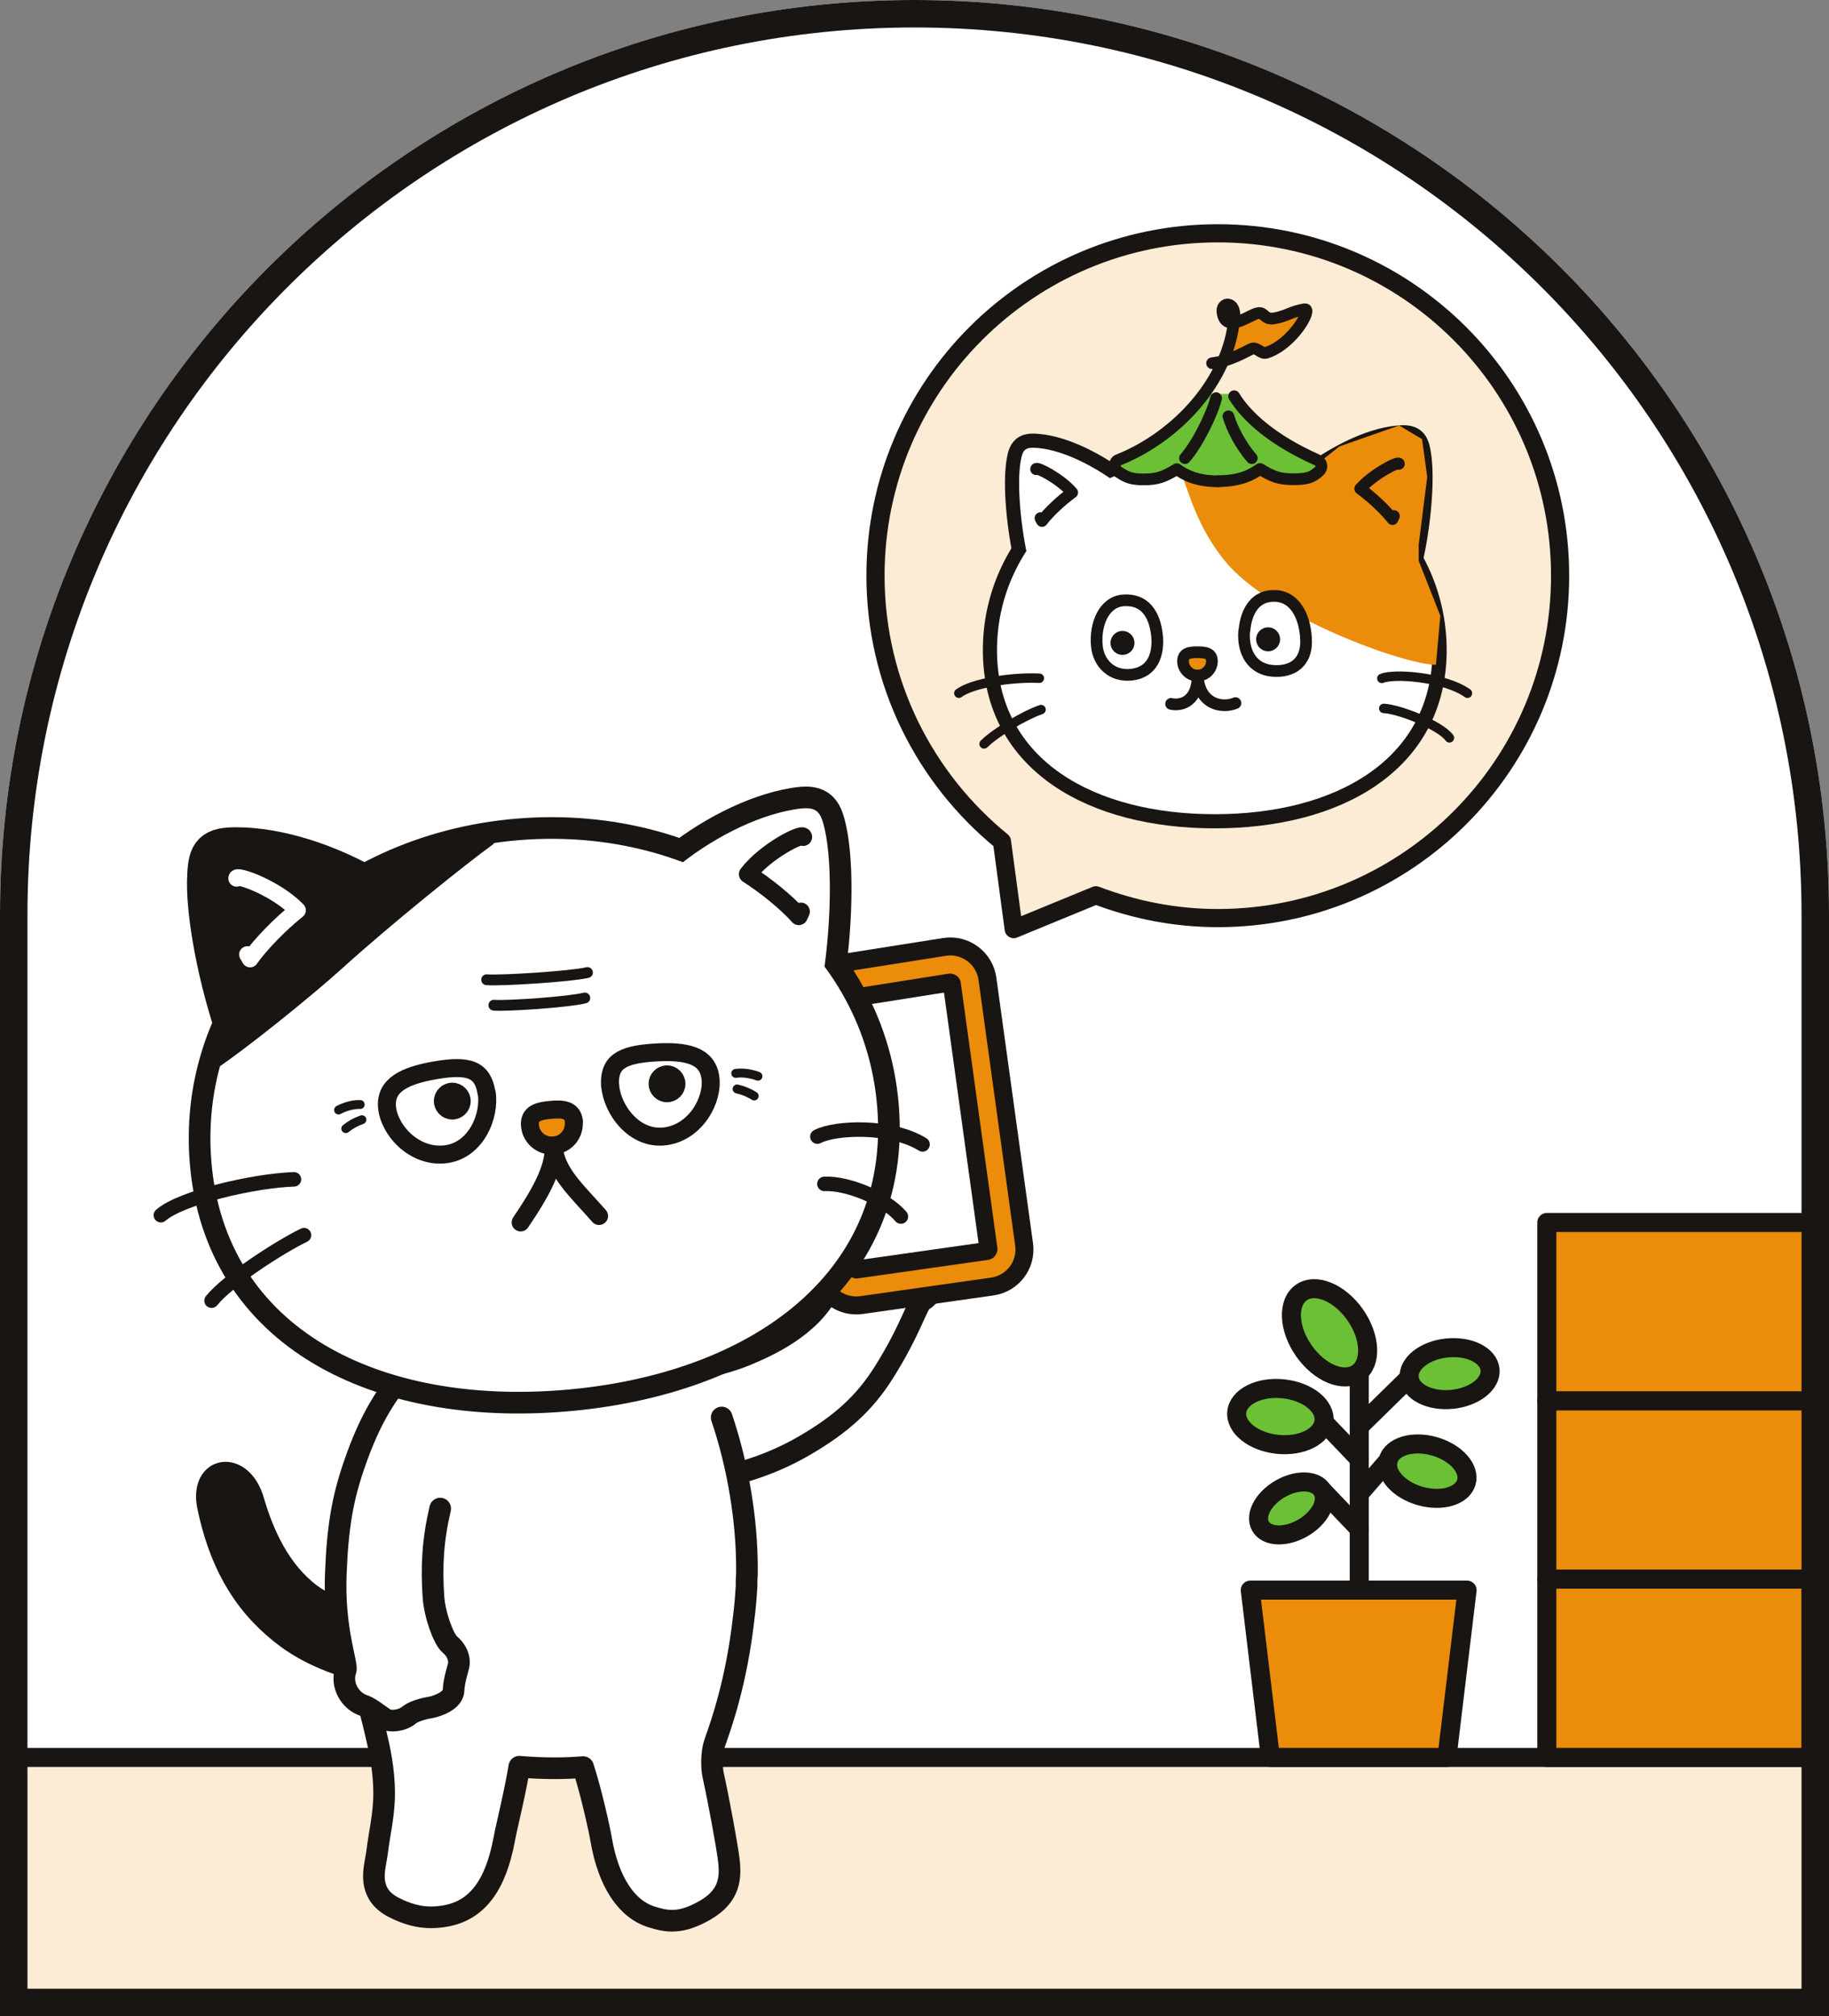 <svg width="333" height="367" viewBox="0 0 333 367" fill="none" xmlns="http://www.w3.org/2000/svg">
<rect x="0" y="0" width="333" height="367" fill="#808080" stroke="none"/>
<g>
<path d="M0 166.5C0 74.545 74.545 0 166.5 0C258.455 0 333 74.545 333 166.5V367H0V166.5Z" fill="white"/>
<mask id="mask0_1062_1955" style="mask-type:luminance" maskUnits="userSpaceOnUse" x="4" y="-6" width="324" height="368">
<path d="M4.333 362H327.667V156.607C327.667 67.322 255.285 -5.06 166 -5.06C76.715 -5.06 4.333 67.322 4.333 156.607V362Z" fill="white"/>
</mask>
<g>
<path d="M348.857 319.898H-16.82V480.217H348.857V319.898Z" fill="#FDECD5" stroke="#191512" stroke-width="3.465" stroke-miterlimit="10"/>
<path d="M120.498 270.253C131.698 269.7 139.925 266.969 146.596 263.063C153.267 259.157 157.415 255.355 160.872 249.894C165.849 242.013 166.956 237.346 167.958 236.759C170.378 235.307 170.965 231.954 169.583 229.742C168.926 228.705 168.546 226.561 168.2 225.421C167.889 224.453 166.126 223.174 164.432 223.174C163.395 223.174 161.632 222.344 160.699 221.791C159.351 220.996 157.104 220.754 155.929 222.033C154.823 223.243 153.233 224.245 152.403 224.868C151.574 225.49 150.778 226.907 151.055 228.912C151.262 230.398 152.127 232.369 150.917 234.823C147.598 241.598 139.51 245.124 135.846 246.644C130.108 249.03 121.881 250.274 115.555 249.928" fill="white"/>
<path d="M120.498 270.253C131.698 269.7 139.925 266.969 146.596 263.063C153.267 259.157 157.415 255.355 160.872 249.894C165.849 242.013 166.956 237.346 167.958 236.759C170.378 235.307 170.965 231.954 169.583 229.742C168.926 228.705 168.546 226.561 168.2 225.421C167.889 224.453 166.126 223.174 164.432 223.174C163.395 223.174 161.632 222.344 160.699 221.791C159.351 220.996 157.104 220.754 155.929 222.033C154.823 223.243 153.233 224.245 152.403 224.868C151.574 225.49 150.778 226.907 151.055 228.912C151.262 230.398 152.127 232.369 150.917 234.823C147.598 241.598 139.51 245.124 135.846 246.644C130.108 249.03 121.881 250.274 115.555 249.928" stroke="#191512" stroke-width="3.941" stroke-linecap="round" stroke-linejoin="round"/>
<path d="M81.175 290.136C70.148 294.491 61.852 294.18 56.564 290.205C50.895 285.954 47.888 279.179 46.159 273.233C43.981 265.594 36.342 266.838 37.863 274.201C40.283 285.85 45.33 293.04 52.312 298.19C60.089 303.893 74.434 307.592 85.185 303.893" fill="#191512"/>
<path d="M81.175 290.136C70.148 294.491 61.852 294.18 56.564 290.205C50.895 285.954 47.888 279.179 46.159 273.233C43.981 265.594 36.342 266.838 37.863 274.201C40.283 285.85 45.33 293.04 52.312 298.19C60.089 303.893 74.434 307.592 85.185 303.893" stroke="#191512" stroke-width="3.941" stroke-linecap="round" stroke-linejoin="round"/>
<path d="M171.956 172.365L148.56 176.061C144.921 176.623 142.376 180.004 142.869 183.677L149.133 231.695C149.625 235.436 153.073 238.086 156.85 237.56L180.656 234.183C184.363 233.656 186.978 230.242 186.451 226.5L179.778 178.163C179.252 174.387 175.734 171.771 171.956 172.365Z" fill="#EC8C0B" stroke="#191512" stroke-width="3.274" stroke-linecap="round" stroke-linejoin="round"/>
<path d="M155.918 231.08C155.918 231.08 155.677 231.007 155.645 230.868L149.381 182.85C149.381 182.85 149.454 182.575 149.593 182.542L172.989 178.847C172.989 178.847 173.265 178.886 173.297 179.06L179.971 227.396C179.971 227.396 179.897 227.671 179.758 227.703L155.952 231.081L155.918 231.08Z" fill="white" stroke="#191512" stroke-width="3.274" stroke-linecap="round" stroke-linejoin="round"/>
<path d="M131.398 258.024C134.439 267.046 135.995 276.863 135.995 285.47C135.995 286.196 135.995 286.887 135.926 287.579V287.959C135.926 287.959 135.926 288.166 135.926 288.305V288.685C135.787 291.001 135.615 292.971 135.373 294.734C134.094 306.037 131.328 313.849 130.291 316.787L130.119 317.306C129.462 319.207 129.566 322.007 129.877 323.286C130.775 327.33 132.4 336.006 132.711 338.737C133.16 342.574 132.435 345.65 127.595 348.139C125.59 349.176 123.966 349.625 122.341 349.625C121.097 349.625 119.956 349.349 118.643 348.934C114.045 347.517 110.761 342.505 109.448 334.831C109.137 332.93 107.581 325.982 106.164 321.661C104.436 321.799 102.742 321.868 101.014 321.868C98.802 321.868 96.624 321.765 94.55 321.592C93.997 324.979 93.098 328.885 92.476 331.651C92.165 332.999 91.923 334.105 91.819 334.727C90.229 343.3 86.807 347.759 81.103 348.761C80.136 348.934 79.272 349.003 78.442 349.003C76.23 349.003 74.087 348.415 71.701 347.206C67.242 344.924 67.968 341.122 68.418 338.599C68.521 338.046 68.625 337.458 68.694 336.87C68.798 336.075 68.936 335.142 69.109 334.07C69.489 331.893 69.939 329.162 69.939 326.397C69.939 322.11 69.074 318.308 68.487 315.819L68.383 315.37C68.072 313.987 67.796 312.916 67.519 311.879C67.001 309.874 66.516 307.973 65.791 304.274C64.512 297.43 63.717 292.764 63.613 286.023C63.302 266.77 69.662 251.941 80.412 241.018C86.738 234.623 93.064 228.09 100.979 228.09C110.727 228.09 118.539 234.174 124.277 243.023" fill="white"/>
<path d="M131.398 258.024C134.439 267.046 135.995 276.863 135.995 285.47C135.995 286.196 135.995 286.887 135.926 287.579V287.959C135.926 287.959 135.926 288.166 135.926 288.305V288.685C135.787 291.001 135.615 292.971 135.373 294.734C134.094 306.037 131.328 313.849 130.291 316.787L130.119 317.306C129.462 319.207 129.566 322.007 129.877 323.286C130.775 327.33 132.4 336.006 132.711 338.737C133.16 342.574 132.435 345.65 127.595 348.139C125.59 349.176 123.966 349.625 122.341 349.625C121.097 349.625 119.956 349.349 118.643 348.934C114.045 347.517 110.761 342.505 109.448 334.831C109.137 332.93 107.581 325.982 106.164 321.661C104.436 321.799 102.742 321.868 101.014 321.868C98.802 321.868 96.624 321.765 94.55 321.592C93.997 324.979 93.098 328.885 92.476 331.651C92.165 332.999 91.923 334.105 91.819 334.727C90.229 343.3 86.807 347.759 81.103 348.761C80.136 348.934 79.272 349.003 78.442 349.003C76.23 349.003 74.087 348.415 71.701 347.206C67.242 344.924 67.968 341.122 68.418 338.599C68.521 338.046 68.625 337.458 68.694 336.87C68.798 336.075 68.936 335.142 69.109 334.07C69.489 331.893 69.939 329.162 69.939 326.397C69.939 322.11 69.074 318.308 68.487 315.819L68.383 315.37C68.072 313.987 67.796 312.916 67.519 311.879C67.001 309.874 66.516 307.973 65.791 304.274C64.512 297.43 63.717 292.764 63.613 286.023C63.302 266.77 69.662 251.941 80.412 241.018C86.738 234.623 93.064 228.09 100.979 228.09C110.727 228.09 118.539 234.174 124.277 243.023" stroke="#191512" stroke-width="3.941" stroke-linecap="round" stroke-linejoin="round"/>
<path d="M74.793 248.671C70.549 253.208 67.382 258.146 64.47 266.673C62.414 272.643 61.456 277.806 61.133 286.687C60.755 296.606 63.309 302.947 62.941 304.018C62.006 306.7 63.747 309.645 66.223 310.448C67.403 310.827 69.055 312.235 70.117 312.887C70.982 313.441 73.175 313.28 74.492 312.178C75.3 311.506 77.169 310.992 78.264 310.823C79.798 310.558 82.532 309.465 82.575 307.722C82.641 306.08 83.205 304.293 83.479 303.278C83.752 302.263 83.431 300.635 81.869 299.314C80.732 298.324 79.142 293.965 78.914 290.654C78.535 285.04 78.81 280.309 80.145 274.604" fill="white"/>
<path d="M74.793 248.671C70.549 253.208 67.382 258.146 64.47 266.673C62.414 272.643 61.456 277.806 61.133 286.687C60.755 296.606 63.309 302.947 62.941 304.018C62.006 306.7 63.747 309.645 66.223 310.448C67.403 310.827 69.055 312.235 70.117 312.887C70.982 313.441 73.175 313.28 74.492 312.178C75.3 311.506 77.169 310.992 78.264 310.823C79.798 310.558 82.532 309.465 82.575 307.722C82.641 306.08 83.205 304.293 83.479 303.278C83.752 302.263 83.431 300.635 81.869 299.314C80.732 298.324 79.142 293.965 78.914 290.654C78.535 285.04 78.81 280.309 80.145 274.604" stroke="#191512" stroke-width="3.941" stroke-linecap="round" stroke-linejoin="round"/>
<path d="M329.743 287.44H281.624V319.898H329.743V287.44Z" fill="#EC8C0B" stroke="#191512" stroke-width="3.465" stroke-linecap="round" stroke-linejoin="round"/>
<path d="M330.764 254.983H281.624V287.44H330.764V254.983Z" fill="#EC8C0B" stroke="#191512" stroke-width="3.465" stroke-linecap="round" stroke-linejoin="round"/>
<path d="M330.764 222.525H281.624V254.983H330.764V222.525Z" fill="#EC8C0B" stroke="#191512" stroke-width="3.465" stroke-linecap="round" stroke-linejoin="round"/>
<path d="M267.107 289.446H227.632L231.296 319.898H263.443L267.107 289.446Z" fill="#EC8C0B" stroke="#191512" stroke-width="3.465" stroke-linecap="round" stroke-linejoin="round"/>
<path d="M247.473 289.446V250.005" stroke="#191512" stroke-width="3.465" stroke-linecap="round" stroke-linejoin="round"/>
<path d="M237.192 278.136C240.3 276.341 241.899 273.292 240.763 271.324C239.627 269.357 236.187 269.217 233.079 271.011C229.97 272.806 228.371 275.855 229.507 277.823C230.643 279.79 234.084 279.93 237.192 278.136Z" fill="#6BC036" stroke="#191512" stroke-width="3.465" stroke-linecap="round" stroke-linejoin="round"/>
<path d="M266.975 269.81C267.684 267.313 265.073 264.384 261.143 263.268C257.213 262.152 253.452 263.272 252.743 265.77C252.034 268.267 254.645 271.197 258.575 272.312C262.505 273.428 266.266 272.308 266.975 269.81Z" fill="#6BC036" stroke="#191512" stroke-width="3.465" stroke-linecap="round" stroke-linejoin="round"/>
<path d="M247.196 249.941C249.777 248.136 249.572 243.388 246.737 239.336C243.902 235.285 239.512 233.465 236.931 235.271C234.35 237.076 234.556 241.825 237.391 245.876C240.225 249.927 244.615 251.747 247.196 249.941Z" fill="#6BC036" stroke="#191512" stroke-width="3.465" stroke-linecap="round" stroke-linejoin="round"/>
<path d="M247.473 259.684L257.774 249.591" stroke="#191512" stroke-width="3.465" stroke-linecap="round" stroke-linejoin="round"/>
<path d="M264.404 254.716C268.468 254.302 271.55 251.873 271.287 249.29C271.024 246.707 267.517 244.948 263.452 245.362C259.388 245.775 256.306 248.205 256.569 250.788C256.832 253.371 260.34 255.129 264.404 254.716Z" fill="#6BC036" stroke="#191512" stroke-width="3.465" stroke-linecap="round" stroke-linejoin="round"/>
<path d="M240.766 271.298L247.471 278.315" stroke="#191512" stroke-width="3.465" stroke-linecap="round" stroke-linejoin="round"/>
<path d="M240.766 258.578L247.471 265.594" stroke="#191512" stroke-width="3.465" stroke-linecap="round" stroke-linejoin="round"/>
<path d="M241.057 258.678C241.347 255.886 238.027 253.254 233.64 252.799C229.254 252.343 225.463 254.236 225.173 257.028C224.883 259.819 228.204 262.451 232.59 262.907C236.977 263.362 240.767 261.469 241.057 258.678Z" fill="#6BC036" stroke="#191512" stroke-width="3.465" stroke-linecap="round" stroke-linejoin="round"/>
<path d="M252.727 265.871L247.473 271.92" stroke="#191512" stroke-width="3.465" stroke-linecap="round" stroke-linejoin="round"/>

<g id="wrap01">
<path d="M159.707 201.432C162.23 232.092 136.167 250.24 102.672 253.005C69.212 255.77 41.006 242.082 38.483 211.422C35.959 180.761 60.951 155.701 94.446 152.936C127.906 150.17 157.184 170.772 159.707 201.432Z" stroke="#191512" stroke-width="7.883" stroke-linecap="round" stroke-linejoin="round"/>
<path d="M43.321 187.813C40.106 178.549 37.617 166.175 38.032 159.227C38.24 155.459 38.862 154.526 43.044 154.526C50.511 154.526 59.74 157.464 67.483 162.061" stroke="#191512" stroke-width="7.883" stroke-linecap="round" stroke-linejoin="round"/>
<path d="M149.648 179.033C151.238 169.7 151.653 157.568 150.166 151C149.371 147.44 148.611 146.679 144.636 147.336C137.549 148.511 129.219 152.763 122.582 158.363" stroke="#191512" stroke-width="7.883" stroke-linecap="round" stroke-linejoin="round"/>
<path d="M159.707 201.432C162.23 232.092 136.167 250.24 102.672 253.005C69.212 255.77 41.006 242.082 38.483 211.422C35.959 180.761 60.951 155.701 94.446 152.936C127.906 150.17 157.184 170.772 159.707 201.432Z" fill="white"/>
<path d="M43.321 187.813C40.106 178.549 37.617 166.175 38.032 159.227C38.24 155.459 38.862 154.526 43.044 154.526C50.511 154.526 59.74 157.464 67.483 162.061" fill="white"/>
<path d="M149.648 179.033C151.238 169.7 151.653 157.568 150.166 151C149.371 147.44 148.611 146.679 144.636 147.336C137.549 148.511 129.219 152.763 122.582 158.363" fill="white"/>
<path d="M89.953 153.524C83.385 150.655 66.724 159.849 65.514 159.262C57.737 155.286 49.061 152.832 41.906 152.832C37.239 152.832 36.582 153.869 36.34 158.052C35.926 164.93 38.069 176.545 41.076 186.292C41.456 187.502 39.175 193.24 39.59 194.381C44.291 191.27 56.078 181.903 62.611 175.992C71.08 168.318 84.906 157.188 89.953 153.558V153.524Z" fill="#191512"/>
<path d="M29.288 221.204C32.952 217.989 46.225 214.913 53.519 214.671" stroke="#191512" stroke-width="2.638" stroke-linecap="round" stroke-linejoin="round"/>
<path d="M38.517 236.759C41.524 233.026 51.03 226.908 55.35 224.834" stroke="#191512" stroke-width="2.638" stroke-linecap="round" stroke-linejoin="round"/>
<path d="M148.818 206.894C152.102 205.166 162.299 204.786 167.967 208.311" stroke="#191512" stroke-width="2.638" stroke-linecap="round" stroke-linejoin="round"/>
<path d="M150.096 215.501C154.348 215.294 161.295 218.197 164.026 221.446" stroke="#191512" stroke-width="2.638" stroke-linecap="round" stroke-linejoin="round"/>
<path d="M104.469 204.198C104.642 206.41 103.018 208.346 100.805 208.518C98.593 208.691 96.657 207.067 96.485 204.854C96.312 202.642 98.075 202.227 100.287 202.02C102.499 201.813 104.297 201.985 104.504 204.198H104.469Z" fill="#EC8C0B" stroke="#191512" stroke-width="3.274" stroke-linecap="round" stroke-linejoin="round"/>
<path d="M100.771 208.518C101.117 212.666 97.971 217.817 94.791 222.518" stroke="#191512" stroke-width="3.274" stroke-linecap="round" stroke-linejoin="round"/>
<path d="M100.771 208.518C101.186 213.461 104.919 216.607 109.067 221.343" stroke="#191512" stroke-width="3.274" stroke-linecap="round" stroke-linejoin="round"/>
<path d="M146.225 152.348C146.225 151.518 139.485 154.802 136.166 159.123C139.485 161.232 143.287 164.343 145.43 166.762L145.81 165.933" stroke="#191512" stroke-width="3.274" stroke-linecap="round" stroke-linejoin="round"/>
<path d="M111.105 197.63C111.382 201.812 115.426 207.654 121.233 206.825C126.695 206.03 129.944 200.188 129.322 196.04C128.734 192.134 124.966 191.235 119.298 191.581C112.903 191.961 110.829 193.482 111.071 197.664L111.105 197.63Z" stroke="#191512" stroke-width="3.274" stroke-linecap="round" stroke-linejoin="round"/>
<path d="M121.441 199.254C122.529 199.254 123.411 198.372 123.411 197.284C123.411 196.196 122.529 195.313 121.441 195.313C120.353 195.313 119.471 196.196 119.471 197.284C119.471 198.372 120.353 199.254 121.441 199.254Z" fill="#191512" stroke="#191512" stroke-width="2.765" stroke-linecap="round" stroke-linejoin="round"/>
<path d="M88.604 198.909C89.296 203.057 86.668 209.659 80.792 210.143C75.262 210.593 70.802 205.65 70.457 201.467C70.146 197.527 73.637 195.798 79.202 194.83C85.528 193.724 87.878 194.761 88.57 198.875L88.604 198.909Z" stroke="#191512" stroke-width="3.274" stroke-linecap="round" stroke-linejoin="round"/>
<path d="M82.346 202.4C83.434 202.4 84.317 201.518 84.317 200.43C84.317 199.342 83.434 198.46 82.346 198.46C81.258 198.46 80.376 199.342 80.376 200.43C80.376 201.518 81.258 202.4 82.346 202.4Z" fill="#191512" stroke="#191512" stroke-width="2.765" stroke-linecap="round" stroke-linejoin="round"/>
<path d="M65.582 201.052C64.269 200.983 62.644 201.501 61.642 202.054" stroke="#191512" stroke-width="1.621" stroke-linecap="round" stroke-linejoin="round"/>
<path d="M65.893 203.817C64.718 204.231 63.75 204.785 62.955 205.441" stroke="#191512" stroke-width="1.621" stroke-linecap="round" stroke-linejoin="round"/>
<path d="M133.954 195.383C135.268 195.176 136.927 195.487 137.998 195.901" stroke="#191512" stroke-width="1.621" stroke-linecap="round" stroke-linejoin="round"/>
<path d="M134.197 198.217C135.406 198.494 136.443 198.943 137.307 199.496" stroke="#191512" stroke-width="1.621" stroke-linecap="round" stroke-linejoin="round"/>
<path d="M88.605 178.342C91.197 178.55 103.918 177.755 106.959 177.029" stroke="#191512" stroke-width="1.971" stroke-linecap="round" stroke-linejoin="round"/>
<path d="M89.916 182.974C92.232 183.181 103.708 182.386 106.474 181.661" stroke="#191512" stroke-width="1.971" stroke-linecap="round" stroke-linejoin="round"/>
<path d="M43.078 159.884C42.974 159.054 50.268 161.647 54.174 165.691C50.994 168.214 47.433 171.878 45.532 174.574L45.048 173.745" fill="#191512"/>
<path d="M43.078 159.884C42.974 159.054 50.268 161.647 54.174 165.691C50.994 168.214 47.433 171.878 45.532 174.574L45.048 173.745" stroke="white" stroke-width="3.02" stroke-linecap="round" stroke-linejoin="round"/>
</g>
<animateTransform
  href="#wrap01"
  attributeName="transform"
  type="rotate"
  dur="3s"
  keyTimes="0;0.5;0.6;0.7;0.8"
  repeatCount="indefinite"
  calcMode="discrete"
  values="0;3 110 260;0;3 110 260;0" />

<g id="wrap02">
  <path d="M221.721 42.468C187.293 42.468 159.398 70.363 159.398 104.791C159.398 124.321 168.385 141.708 182.419 153.15L184.562 169.119L199.529 162.967C206.442 165.594 213.874 167.115 221.721 167.115C256.149 167.115 284.044 139.219 284.044 104.791C284.044 70.363 256.149 42.468 221.721 42.468Z" fill="#FDECD5"/>
  <path d="M221.721 42.468C187.293 42.468 159.398 70.363 159.398 104.791C159.398 124.321 168.385 141.708 182.419 153.15L184.562 169.119L199.529 162.967C206.442 165.594 213.874 167.115 221.721 167.115C256.149 167.115 284.044 139.219 284.044 104.791C284.044 70.363 256.149 42.468 221.721 42.468Z" stroke="#191512" stroke-width="3.306" stroke-linecap="round" stroke-linejoin="round"/>
  <path d="M260.815 118.342C260.815 138.39 243.048 148.207 221.168 148.207C199.287 148.207 181.52 138.425 181.52 118.342C181.52 98.293 199.287 82.739 221.168 82.739C243.048 82.739 260.815 98.293 260.815 118.342Z" stroke="#191512" stroke-width="5.149" stroke-linecap="round" stroke-linejoin="round"/>
  <path d="M187.258 102.096C185.875 96.289 185.115 88.269 185.806 84.087C186.186 81.805 186.601 81.287 189.124 81.563C193.618 82.013 199.045 84.743 203.469 88.027" stroke="#191512" stroke-width="5.149" stroke-linecap="round" stroke-linejoin="round"/>
  <path d="M256.425 102.096C257.911 95.874 258.706 87.267 257.98 82.773C257.6 80.319 257.116 79.766 254.42 80.042C249.581 80.526 243.774 83.464 239.073 86.956" stroke="#191512" stroke-width="5.149" stroke-linecap="round" stroke-linejoin="round"/>
  <path d="M260.815 118.342C260.815 138.39 243.048 148.207 221.168 148.207C199.287 148.207 181.52 138.425 181.52 118.342C181.52 98.293 199.287 82.739 221.168 82.739C243.048 82.739 260.815 98.293 260.815 118.342Z" fill="white"/>
  <path d="M187.258 102.096C185.875 96.289 185.115 88.269 185.806 84.087C186.186 81.805 186.601 81.287 189.124 81.563C193.618 82.013 199.045 84.743 203.469 88.027" fill="white"/>
  <path d="M256.425 102.096C257.911 95.874 258.706 87.267 257.98 82.773C257.6 80.319 257.116 79.766 254.42 80.042C249.581 80.526 243.774 83.464 239.073 86.956" fill="white"/>
  <g style="mix-blend-mode:darken">
  <path d="M261.403 121.004C255.838 121.038 231.296 112.293 223 102.096C215.188 92.486 216.121 83.292 211.939 82.704C207.756 82.117 225.108 81.252 225.108 81.252L236.999 84.329L239.073 85.055L243.878 81.252L254.732 77.45L258.914 79.939L259.847 86.817L258.292 99.192V102.061L262.233 112.086L261.438 121.004H261.403Z" fill="#EC8C0B"/>
  </g>
  <path d="M174.572 126.188C177.13 124.287 184.493 123.216 189.228 123.458" stroke="#191512" stroke-width="1.716" stroke-linecap="round" stroke-linejoin="round"/>
  <path d="M179.168 135.418C181.38 133.241 186.6 130.164 189.538 129.162" stroke="#191512" stroke-width="1.716" stroke-linecap="round" stroke-linejoin="round"/>
  <path d="M251.586 123.491C253.833 122.524 263.062 123.249 267.175 126.188" stroke="#191512" stroke-width="1.716" stroke-linecap="round" stroke-linejoin="round"/>
  <path d="M251.932 128.954C254.698 129.058 262.268 132.031 263.892 134.312" stroke="#191512" stroke-width="1.716" stroke-linecap="round" stroke-linejoin="round"/>
  <path d="M220.649 120.347C220.649 121.798 219.473 122.974 218.022 122.974C216.57 122.974 215.395 121.798 215.395 120.347C215.395 118.895 216.57 118.722 218.022 118.722C219.473 118.722 220.649 118.895 220.649 120.347Z" fill="#EC8C0B" stroke="#191512" stroke-width="2.13" stroke-linecap="round" stroke-linejoin="round"/>
  <path d="M218.057 122.974C218.057 127.536 215.223 128.573 213.218 128.124" stroke="#191512" stroke-width="2.13" stroke-linecap="round" stroke-linejoin="round"/>
  <path d="M218.056 122.974C218.332 128.193 222.48 129.023 224.934 127.986" stroke="#191512" stroke-width="2.13" stroke-linecap="round" stroke-linejoin="round"/>
  <path d="M188.64 85.4C188.605 84.881 192.961 87.059 195.207 89.652C193.203 91.103 190.956 93.212 189.711 94.837L189.435 94.318" stroke="#191512" stroke-width="2.13" stroke-linecap="round" stroke-linejoin="round"/>
  <path d="M254.697 84.433C254.731 83.879 250.065 86.23 247.645 88.961C249.788 90.516 252.208 92.798 253.522 94.491L253.798 93.938" stroke="#191512" stroke-width="2.13" stroke-linecap="round" stroke-linejoin="round"/>
  <path d="M219.647 71.711H224.521V72.575H219.613L219.647 71.711Z" fill="#6BC036"/>
  <path d="M220.72 71.781H223.07L224.453 73.371C224.453 73.371 231.193 83.292 229.43 84.743C227.667 86.195 225.766 87.543 221.791 87.543C217.816 87.543 214.774 85.781 213.806 85.055C214.428 82.912 220.72 71.781 220.72 71.781Z" fill="#6BC036"/>
  <path d="M220.719 71.781C220.546 73.648 219.889 76.206 218.714 78.694C217.539 81.183 216.052 83.672 214.22 85.331C212.388 86.99 209.174 87.336 206.927 87.059C205.475 86.887 204.231 86.264 203.366 85.677C202.813 85.297 202.917 84.052 203.505 83.81C206.132 82.739 209.727 81.01 212.008 79.04C214.704 76.689 217.711 74.546 219.44 71.781C220.062 71.781 220.719 71.781 220.719 71.781Z" fill="#6BC036"/>
  <path d="M223.071 71.781C223.243 73.648 223.9 76.206 225.075 78.694C226.251 81.183 227.737 83.672 229.569 85.331C231.401 86.99 234.616 87.336 236.863 87.059C238.314 86.887 239.559 86.264 240.423 85.677C240.976 85.297 240.872 84.052 240.285 83.81C237.658 82.739 234.063 81.01 231.781 79.04C229.085 76.689 226.078 74.546 224.35 71.781C223.762 71.781 223.071 71.781 223.071 71.781Z" fill="#6BC036"/>
  <path d="M224.52 58.75C224.831 58.75 225.28 58.646 225.868 58.439C227.734 57.817 228.771 56.849 229.601 56.987C230.431 57.126 230.5 58.197 232.124 57.955C234.164 57.678 235.408 56.642 237.689 56.296C239.245 56.054 235.546 62.691 230.707 64.212C229.774 64.488 229.048 63.14 228.08 63.486C227.458 63.728 225.695 64.903 222.791 65.733C223.172 64.903 224.589 60.375 224.554 58.75H224.52Z" fill="#EC8C0B"/>
  <path d="M227.908 83.396C225.903 81.08 224.348 78.107 223.656 75.791" stroke="#191512" stroke-width="2.13" stroke-linecap="round" stroke-linejoin="round"/>
  <path d="M215.742 83.396C218.092 80.734 220.788 75.134 221.411 72.473" stroke="#191512" stroke-width="2.13" stroke-linecap="round" stroke-linejoin="round"/>
  <path d="M224.693 72.127C226.939 75.825 231.71 80.112 239.694 83.672C240.593 84.052 240.939 85.089 240.109 85.815C238.899 86.886 238.07 87.232 235.477 87.232C232.885 87.232 231.744 86.783 229.394 85.366C227.976 86.368 225.868 87.578 221.824 87.578" stroke="#191512" stroke-width="2.13" stroke-linecap="round" stroke-linejoin="round"/>
  <path d="M220.684 66.112C223.968 65.767 227.113 63.796 227.908 63.485C228.876 63.14 229.602 64.488 230.536 64.211C235.34 62.725 239.073 56.053 237.518 56.295C235.237 56.641 234.027 57.644 231.953 57.955C230.328 58.197 230.259 57.09 229.429 56.987C228.6 56.883 227.528 57.747 225.696 58.439C223.691 59.164 222.827 58.439 222.585 56.952C222.24 54.878 224.97 54.705 224.728 57.747C223.83 69.154 214.358 79.42 203.678 83.707C202.779 83.948 202.779 85.4 203.539 85.85C204.887 86.679 205.579 87.267 208.171 87.267C210.764 87.267 211.904 86.817 214.255 85.4C215.672 86.403 217.781 87.613 221.825 87.613" stroke="#191512" stroke-width="2.13" stroke-linecap="round" stroke-linejoin="round"/>
  <path d="M226.525 114.851C226.214 118.584 227.908 121.799 231.676 122.11C235.444 122.421 237.863 120.45 237.794 116.683C237.725 112.915 236.169 108.802 232.436 108.491C228.703 108.179 226.871 111.083 226.56 114.851H226.525Z" fill="white" stroke="#191512" stroke-width="2.13" stroke-linecap="round" stroke-linejoin="round"/>
  <path d="M210.625 115.404C211.075 119.137 209.83 122.352 206.097 122.801C202.364 123.251 199.979 120.658 199.702 117.582C199.322 113.607 201.016 109.528 204.542 109.286C208.309 109.009 210.176 111.671 210.625 115.439V115.404Z" fill="white" stroke="#191512" stroke-width="2.13" stroke-linecap="round" stroke-linejoin="round"/>
  <path d="M230.881 117.651C231.587 117.651 232.159 117.079 232.159 116.372C232.159 115.666 231.587 115.093 230.881 115.093C230.174 115.093 229.602 115.666 229.602 116.372C229.602 117.079 230.174 117.651 230.881 117.651Z" fill="#191512" stroke="#191512" stroke-width="1.812" stroke-linecap="round" stroke-linejoin="round"/>
  <path d="M204.367 118.307C205.073 118.307 205.646 117.734 205.646 117.028C205.646 116.321 205.073 115.749 204.367 115.749C203.661 115.749 203.088 116.321 203.088 117.028C203.088 117.734 203.661 118.307 204.367 118.307Z" fill="#191512" stroke="#191512" stroke-width="1.812" stroke-linecap="round" stroke-linejoin="round"/>
  <path stroke="#191512" stroke-width="1.812" stroke-linecap="round" stroke-linejoin="round">
    <animate calcMode="discrete" keyTimes="0;0.1;0.2;0.3;0.4" attributeName="d" dur="3s" repeatCount="indefinite" 
      values="M215.671 128.193C216.017 129.092 216.881 131.477 218.886 131.304C219.992 131.201 220.822 129.818 221.029 128.47;
              M215.671 128.193C216 130.5 216.995 133.173 219 133C220.106 132.896 221.5 130.5 221.5 128.193;
              M215.671 128.193C216.017 129.092 216.881 131.477 218.886 131.304C219.992 131.201 220.822 129.818 221.029 128.47;
              M215.671 128.193C216 130.5 216.995 133.173 219 133C220.106 132.896 221.5 130.5 221.5 128.193;
              M215.671 128.193C216.017 129.092 216.881 131.477 218.886 131.304C219.992 131.201 220.822 129.818 221.029 128.47" >  
    </animate>
  </path>
</g>
<animateTransform
  href="#wrap02"
  attributeName="transform"
  type="rotate"
  dur="3s"
  keyTimes="0;0.1;0.2;0.3;0.4"
  repeatCount="indefinite"
  calcMode="discrete"
  values="3 150 170;0 150 170;3 150 170;0 150 170;3 150 170" />

</g>
</g>
<path d="M166.5 2.5C257.075 2.5 330.5 75.925 330.5 166.5V364.5H2.5V166.5C2.5 75.925 75.925 2.5 166.5 2.5Z" stroke="#191512" stroke-width="5"/>
</svg>
